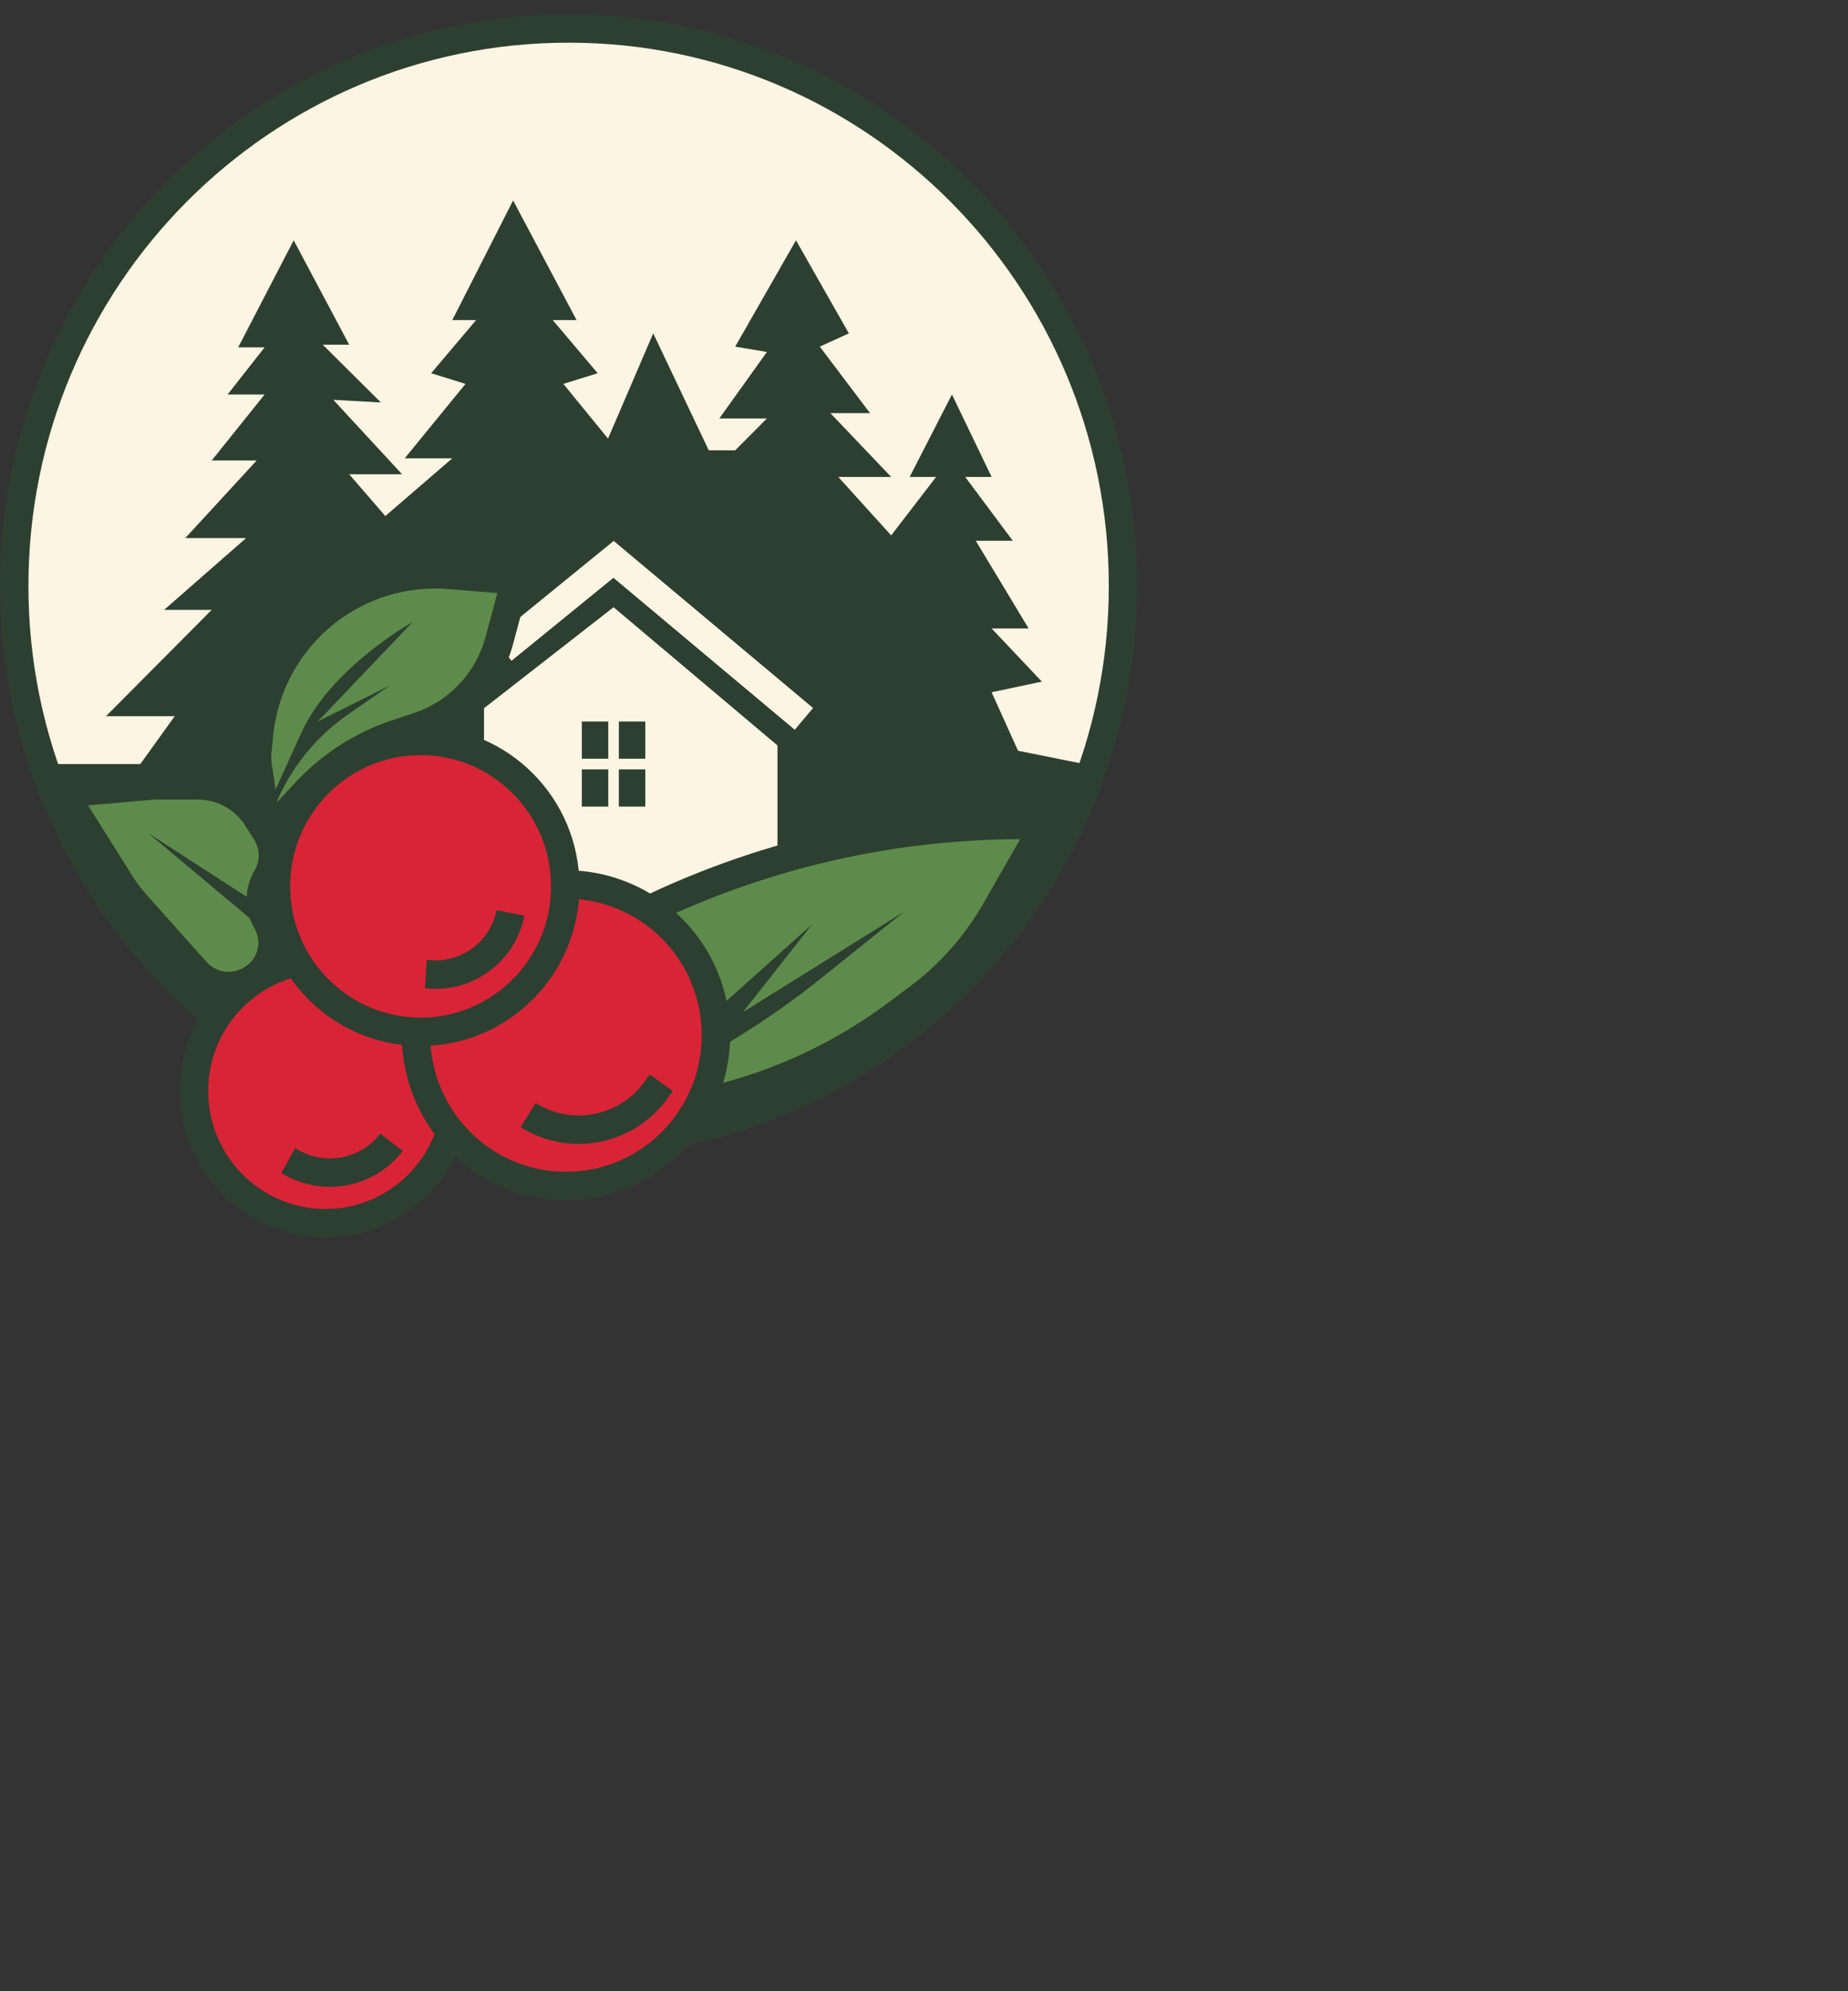 <?xml version="1.0" encoding="UTF-8"?> <svg xmlns="http://www.w3.org/2000/svg" viewBox="0 0 65.00 70.00" data-guides="{&quot;vertical&quot;:[],&quot;horizontal&quot;:[]}"><rect x="0" y="0" width="65.00" height="70.00" fill="#333333" stroke="none"/><defs></defs><path baseline-shift="baseline" color-interpolation-filters="linearRGB" color-interpolation="sRGB" color="rgb(51, 51, 51)" fill="#FCF5E3" font-size-adjust="" font-stretch="normal" stroke="#2D3F30" cx="32.627" cy="32.501" r="31.873" id="tSvg38bb96c937" title="Ellipse 1" fill-opacity="1" stroke-opacity="1" d="M20 1C30.77 1 39.5 9.775 39.5 20.599C39.5 31.423 30.77 40.198 20 40.198C9.23 40.198 0.5 31.423 0.5 20.599C0.5 9.775 9.23 1 20 1Z" style="transform-origin: 20px 20.599px;"></path><path baseline-shift="baseline" color-interpolation-filters="linearRGB" color-interpolation="sRGB" color="rgb(51, 51, 51)" fill="#2D3F30" font-size-adjust="" font-stretch="normal" cx="35.971" cy="49.673" rx="13.527" ry="6.384" id="tSvgea2dd779f0" title="Ellipse 2" fill-opacity="1" stroke="none" stroke-opacity="1" d="M22.046 27.233C26.617 27.233 30.322 28.99 30.322 31.158C30.322 33.326 26.617 35.083 22.046 35.083C17.476 35.083 13.77 33.326 13.77 31.158C13.77 28.99 17.476 27.233 22.046 27.233Z" style="transform-origin: 22.046px 31.158px;"></path><path fill="#2D3F30" stroke="none" fill-opacity="1" stroke-width="1" stroke-opacity="1" baseline-shift="baseline" color-interpolation-filters="linearRGB" color-interpolation="sRGB" color="rgb(51, 51, 51)" font-size-adjust="" font-stretch="normal" id="tSvg169046cdada" title="Path 1" d="M20.28 11.253C20.001 11.253 19.722 11.253 19.442 11.253C19.97 11.876 20.497 12.498 21.023 13.121C20.62 13.246 20.218 13.371 19.815 13.495C20.338 14.137 20.862 14.778 21.386 15.419C21.916 14.186 22.446 12.953 22.976 11.719C23.627 13.09 24.278 14.461 24.929 15.831C25.239 15.831 25.549 15.831 25.859 15.831C26.231 15.458 26.603 15.084 26.975 14.71C26.417 14.71 25.859 14.71 25.301 14.71C25.859 13.931 26.417 13.153 26.975 12.374C26.603 12.311 26.231 12.249 25.859 12.186C26.572 10.94 27.285 9.694 27.997 8.448C28.617 9.539 29.237 10.629 29.857 11.719C29.516 11.875 29.175 12.031 28.834 12.186C29.423 12.965 30.012 13.744 30.601 14.523C30.136 14.523 29.671 14.523 29.206 14.523C29.919 15.271 30.632 16.018 31.345 16.766C30.725 16.766 30.105 16.766 29.485 16.766C30.105 17.452 30.725 18.137 31.345 18.822C31.872 18.137 32.399 17.452 32.926 16.766C32.616 16.766 32.306 16.766 31.996 16.766C32.492 15.801 32.987 14.835 33.483 13.869C33.948 14.835 34.413 15.801 34.878 16.766C34.569 16.766 34.259 16.766 33.949 16.766C34.507 17.514 35.064 18.262 35.622 19.009C35.188 19.009 34.754 19.009 34.32 19.009C34.94 20.037 35.56 21.065 36.18 22.093C35.746 22.093 35.312 22.093 34.878 22.093C35.467 22.716 36.056 23.339 36.645 23.962C36.056 24.087 35.467 24.212 34.878 24.336C35.188 25.021 35.498 25.707 35.808 26.392C36.583 26.548 37.358 26.703 38.133 26.859C37.761 27.701 37.389 28.542 37.017 29.383C32.895 29.476 28.772 29.57 24.65 29.663C24.202 28.697 23.754 27.732 23.306 26.766C21.77 26.766 20.234 26.766 18.698 26.766C18.512 27.202 18.326 27.639 18.14 28.075C15.521 28.105 12.902 28.135 10.283 28.165C10.237 28.602 10.19 29.039 10.144 29.476C7.602 29.04 5.061 28.604 2.519 28.168C2.333 27.732 2.147 27.295 1.961 26.859C2.953 26.859 3.945 26.859 4.936 26.859C5.339 26.299 5.742 25.738 6.146 25.177C5.34 25.177 4.534 25.177 3.728 25.177C4.968 23.931 6.207 22.685 7.447 21.439C6.889 21.439 6.331 21.439 5.773 21.439C6.734 20.598 7.695 19.756 8.656 18.916C7.943 18.916 7.23 18.916 6.517 18.916C7.354 18.006 8.191 17.097 9.028 16.188C8.501 16.188 7.974 16.188 7.447 16.188C8.067 15.415 8.687 14.642 9.307 13.869C8.873 13.869 8.439 13.869 8.005 13.869C8.439 13.317 8.873 12.764 9.307 12.212C8.997 12.212 8.687 12.212 8.377 12.212C9.028 10.957 9.679 9.703 10.33 8.448C10.98 9.672 11.631 10.895 12.282 12.118C11.972 12.118 11.662 12.118 11.352 12.118C12.034 12.795 12.716 13.472 13.398 14.149C12.84 14.118 12.282 14.087 11.724 14.056C12.53 14.928 13.336 15.8 14.142 16.673C13.522 16.673 12.902 16.673 12.282 16.673C12.706 17.162 13.129 17.652 13.553 18.141C14.338 17.465 15.124 16.789 15.909 16.112C15.351 16.112 14.793 16.112 14.235 16.112C14.948 15.24 15.661 14.368 16.374 13.495C15.971 13.371 15.568 13.246 15.165 13.121C15.692 12.498 16.219 11.876 16.746 11.253C16.467 11.253 16.188 11.253 15.909 11.253C16.622 9.851 17.335 8.449 18.047 7.047C18.048 7.047 18.048 7.047 18.048 7.047C18.792 8.449 19.536 9.851 20.28 11.253Z" style=""></path><path fill="none" stroke="#FCF5E3" fill-opacity="1" stroke-width="1" stroke-opacity="1" baseline-shift="baseline" color-interpolation-filters="linearRGB" color-interpolation="sRGB" color="rgb(51, 51, 51)" font-size-adjust="" font-stretch="normal" id="tSvg8152efc1c9" title="Path 2" d="M17.676 22.842C18.977 21.783 20.279 20.724 21.581 19.664C23.813 21.533 26.044 23.403 28.276 25.272" style=""></path><path fill="#FCF5E3" stroke="none" fill-opacity="1" stroke-width="1" stroke-opacity="1" baseline-shift="baseline" color-interpolation-filters="linearRGB" color-interpolation="sRGB" color="rgb(51, 51, 51)" font-size-adjust="" font-stretch="normal" id="tSvg462abbf44f" title="Path 3" d="M17.025 24.897C18.544 23.713 20.062 22.529 21.581 21.346C23.503 22.965 25.425 24.585 27.346 26.205C27.346 28.043 27.346 29.881 27.346 31.719C23.906 31.719 20.465 31.719 17.025 31.719C17.025 29.445 17.025 27.171 17.025 24.897Z" style=""></path><path baseline-shift="baseline" color-interpolation-filters="linearRGB" color-interpolation="sRGB" color="rgb(51, 51, 51)" fill="#2D3F30" font-size-adjust="" font-stretch="normal" x="33.387" y="40.25" width="1.52" height="2.128" id="tSvg1336183811f" title="Rectangle 1" fill-opacity="1" stroke="none" stroke-opacity="1" d="M20.465 25.364H21.395V26.672H20.465Z" style="transform-origin: 20.93px 26.018px;"></path><path baseline-shift="baseline" color-interpolation-filters="linearRGB" color-interpolation="sRGB" color="rgb(51, 51, 51)" fill="#2D3F30" font-size-adjust="" font-stretch="normal" x="35.515" y="40.25" width="1.52" height="2.128" id="tSvg9137cb3cef" title="Rectangle 2" fill-opacity="1" stroke="none" stroke-opacity="1" d="M21.767 25.364H22.697V26.672H21.767Z" style="transform-origin: 22.232px 26.018px;"></path><path baseline-shift="baseline" color-interpolation-filters="linearRGB" color-interpolation="sRGB" color="rgb(51, 51, 51)" fill="#2D3F30" font-size-adjust="" font-stretch="normal" x="33.387" y="42.986" width="1.52" height="2.128" id="tSvg15ac5e2b5fb" title="Rectangle 3" fill-opacity="1" stroke="none" stroke-opacity="1" d="M20.465 27.047H21.395V28.355H20.465Z" style="transform-origin: 20.93px 27.701px;"></path><path baseline-shift="baseline" color-interpolation-filters="linearRGB" color-interpolation="sRGB" color="rgb(51, 51, 51)" fill="#2D3F30" font-size-adjust="" font-stretch="normal" x="35.515" y="42.986" width="1.52" height="2.128" id="tSvg118dc998939" title="Rectangle 4" fill-opacity="1" stroke="none" stroke-opacity="1" d="M21.767 27.047H22.697V28.355H21.767Z" style="transform-origin: 22.232px 27.701px;"></path><path baseline-shift="baseline" color-interpolation-filters="linearRGB" color-interpolation="sRGB" color="rgb(51, 51, 51)" fill="#D92437" font-size-adjust="" font-stretch="normal" stroke="#2D3F30" cx="18.644" cy="61.376" r="7.555" id="tSvg961230a83e" title="Ellipse 3" fill-opacity="1" stroke-opacity="1" d="M11.445 33.708C13.998 33.708 16.068 35.788 16.068 38.354C16.068 40.92 13.998 43 11.445 43C8.893 43 6.823 40.92 6.823 38.354C6.823 35.788 8.893 33.708 11.445 33.708Z" style="transform-origin: 11.445px 38.354px;"></path><path fill="none" stroke="#2D3F30" fill-opacity="1" stroke-width="1" stroke-opacity="1" baseline-shift="baseline" color-interpolation-filters="linearRGB" color-interpolation="sRGB" color="rgb(51, 51, 51)" font-size-adjust="" font-stretch="normal" id="tSvgc51a5b4192" title="Path 4" d="M10.139 40.798C10.15 40.804 10.161 40.811 10.172 40.818C11.364 41.55 12.914 41.265 13.77 40.156" style=""></path><path fill="#5D8B4B" stroke="#2D3F30" fill-opacity="1" stroke-width="1" stroke-opacity="1" baseline-shift="baseline" color-interpolation-filters="linearRGB" color-interpolation="sRGB" color="rgb(51, 51, 51)" font-size-adjust="" font-stretch="normal" id="tSvg15f2f353350" title="Path 5" d="M22.79 32C22.945 34.398 23.1 36.797 23.255 39.196C24.086 38.963 24.918 38.73 25.75 38.497C27.85 37.909 29.823 36.936 31.572 35.627C31.823 35.44 32.074 35.252 32.325 35.064C32.971 34.58 33.556 34.02 34.068 33.396C34.421 32.964 34.738 32.504 35.015 32.019C35.59 31.016 36.164 30.012 36.738 29.009C31.928 28.887 27.129 29.911 22.79 32Z" style=""></path><path fill="#5D8B4B" stroke="#2D3F30" fill-opacity="1" stroke-width="1" stroke-opacity="1" baseline-shift="baseline" color-interpolation-filters="linearRGB" color-interpolation="sRGB" color="rgb(51, 51, 51)" font-size-adjust="" font-stretch="normal" id="tSvg14812f248b4" title="Path 6" d="M8.803 34.459C8.816 34.452 8.828 34.445 8.841 34.438C9.559 34.022 9.801 33.097 9.381 32.38C9.105 31.91 9.11 31.32 9.386 30.851C9.677 30.356 9.67 29.732 9.361 29.248C9.255 29.082 9.149 28.916 9.043 28.75C8.589 28.038 7.805 27.608 6.964 27.608C6.443 27.608 5.922 27.608 5.401 27.608C4.347 27.7 3.293 27.793 2.24 27.886C2.902 28.94 3.564 29.995 4.226 31.049C4.389 31.309 4.574 31.554 4.778 31.783C5.484 32.573 6.189 33.363 6.895 34.154C7.38 34.696 8.175 34.824 8.803 34.459Z" style=""></path><path fill="#2D3F30" stroke="none" fill-opacity="1" stroke-width="1" stroke-opacity="1" baseline-shift="baseline" color-interpolation-filters="linearRGB" color-interpolation="sRGB" color="rgb(51, 51, 51)" font-size-adjust="" font-stretch="normal" id="tSvga9753cc7ec" title="Path 7" d="M28.565 32.495C27.022 33.874 25.48 35.253 23.937 36.632C23.896 36.972 23.854 37.312 23.813 37.652C25.605 36.746 27.299 35.656 28.868 34.4C29.847 33.615 30.826 32.831 31.805 32.047C29.912 33.226 28.019 34.405 26.127 35.584C26.939 34.554 27.752 33.524 28.565 32.495Z" style=""></path><path fill="#2D3F30" stroke="none" fill-opacity="1" stroke-width="1" stroke-opacity="1" baseline-shift="baseline" color-interpolation-filters="linearRGB" color-interpolation="sRGB" color="rgb(51, 51, 51)" font-size-adjust="" font-stretch="normal" id="tSvg13e01ef8e9c" title="Path 8" d="M5.215 29.29C6.517 30.38 7.819 31.471 9.121 32.561C9.121 32.312 9.121 32.063 9.121 31.813C7.819 30.972 6.517 30.131 5.215 29.29Z" style=""></path><path fill="#5D8B4B" stroke="#2D3F30" fill-opacity="1" stroke-width="1" stroke-opacity="1" baseline-shift="baseline" color-interpolation-filters="linearRGB" color-interpolation="sRGB" color="rgb(51, 51, 51)" font-size-adjust="" font-stretch="normal" id="tSvg84dddb5f1f" title="Path 9" d="M9.058 26.877C9.163 27.588 9.268 28.3 9.373 29.012C9.387 29.103 9.484 29.154 9.565 29.113C9.579 29.106 9.592 29.096 9.603 29.084C9.992 28.668 10.381 28.251 10.77 27.834C11.641 26.9 12.73 26.201 13.939 25.798C14.201 25.711 14.462 25.624 14.724 25.537C15.408 25.31 16.026 24.915 16.521 24.388C17.015 23.863 17.372 23.222 17.56 22.524C17.751 21.815 17.941 21.107 18.132 20.398C17.352 20.335 16.573 20.273 15.794 20.21C14.48 20.105 13.166 20.422 12.043 21.115C10.379 22.143 9.291 23.896 9.106 25.85C9.086 26.055 9.067 26.261 9.048 26.466C9.035 26.603 9.038 26.741 9.058 26.877Z" style=""></path><path fill="#2D3F30" stroke="none" fill-opacity="1" stroke-width="1" stroke-opacity="1" baseline-shift="baseline" color-interpolation-filters="linearRGB" color-interpolation="sRGB" color="rgb(51, 51, 51)" font-size-adjust="" font-stretch="normal" id="tSvg8662359344" title="Path 10" d="M11.18 25.362C12.023 24.941 12.867 24.52 13.71 24.098C13.222 24.436 12.734 24.774 12.246 25.112C10.947 26.011 9.979 27.315 9.493 28.823C9.369 28.885 9.236 28.757 9.294 28.63C9.607 27.94 10.268 26.483 10.609 25.739C11.656 23.457 14.509 21.871 14.509 21.871C13.399 23.035 12.29 24.198 11.18 25.362Z" style=""></path><path baseline-shift="baseline" color-interpolation-filters="linearRGB" color-interpolation="sRGB" color="rgb(51, 51, 51)" fill="#D92437" font-size-adjust="" font-stretch="normal" stroke="#2D3F30" cx="32.475" cy="58.186" r="8.619" id="tSvg185b8e15018" title="Ellipse 4" fill-opacity="1" stroke-opacity="1" d="M19.907 31.093C22.82 31.093 25.181 33.466 25.181 36.393C25.181 39.32 22.82 41.693 19.907 41.693C16.995 41.693 14.634 39.32 14.634 36.393C14.634 33.466 16.995 31.093 19.907 31.093Z" style="transform-origin: 19.907px 36.393px;"></path><path fill="none" stroke="#2D3F30" fill-opacity="1" stroke-width="1" stroke-opacity="1" baseline-shift="baseline" color-interpolation-filters="linearRGB" color-interpolation="sRGB" color="rgb(51, 51, 51)" font-size-adjust="" font-stretch="normal" id="tSvg13c76853119" title="Path 11" d="M18.575 39.2C20.059 40.133 22.008 39.763 23.051 38.349C23.121 38.254 23.191 38.159 23.261 38.063" style=""></path><path baseline-shift="baseline" color-interpolation-filters="linearRGB" color-interpolation="sRGB" color="rgb(51, 51, 51)" fill="#D92437" font-size-adjust="" font-stretch="normal" stroke="#2D3F30" cx="24.116" cy="49.675" r="8.315" id="tSvg160af12814d" title="Ellipse 5" fill-opacity="1" stroke-opacity="1" d="M14.793 26.046C17.603 26.046 19.881 28.335 19.881 31.159C19.881 33.983 17.603 36.272 14.793 36.272C11.984 36.272 9.706 33.983 9.706 31.159C9.706 28.335 11.984 26.046 14.793 26.046Z" style="transform-origin: 14.793px 31.159px;"></path><path fill="none" stroke="#2D3F30" fill-opacity="1" stroke-width="1" stroke-opacity="1" baseline-shift="baseline" color-interpolation-filters="linearRGB" color-interpolation="sRGB" color="rgb(51, 51, 51)" font-size-adjust="" font-stretch="normal" id="tSvg17622994880" title="Path 12" d="M14.979 34.243C15.028 34.246 15.077 34.25 15.126 34.254C16.476 34.354 17.689 33.428 17.955 32.093" style=""></path></svg> 